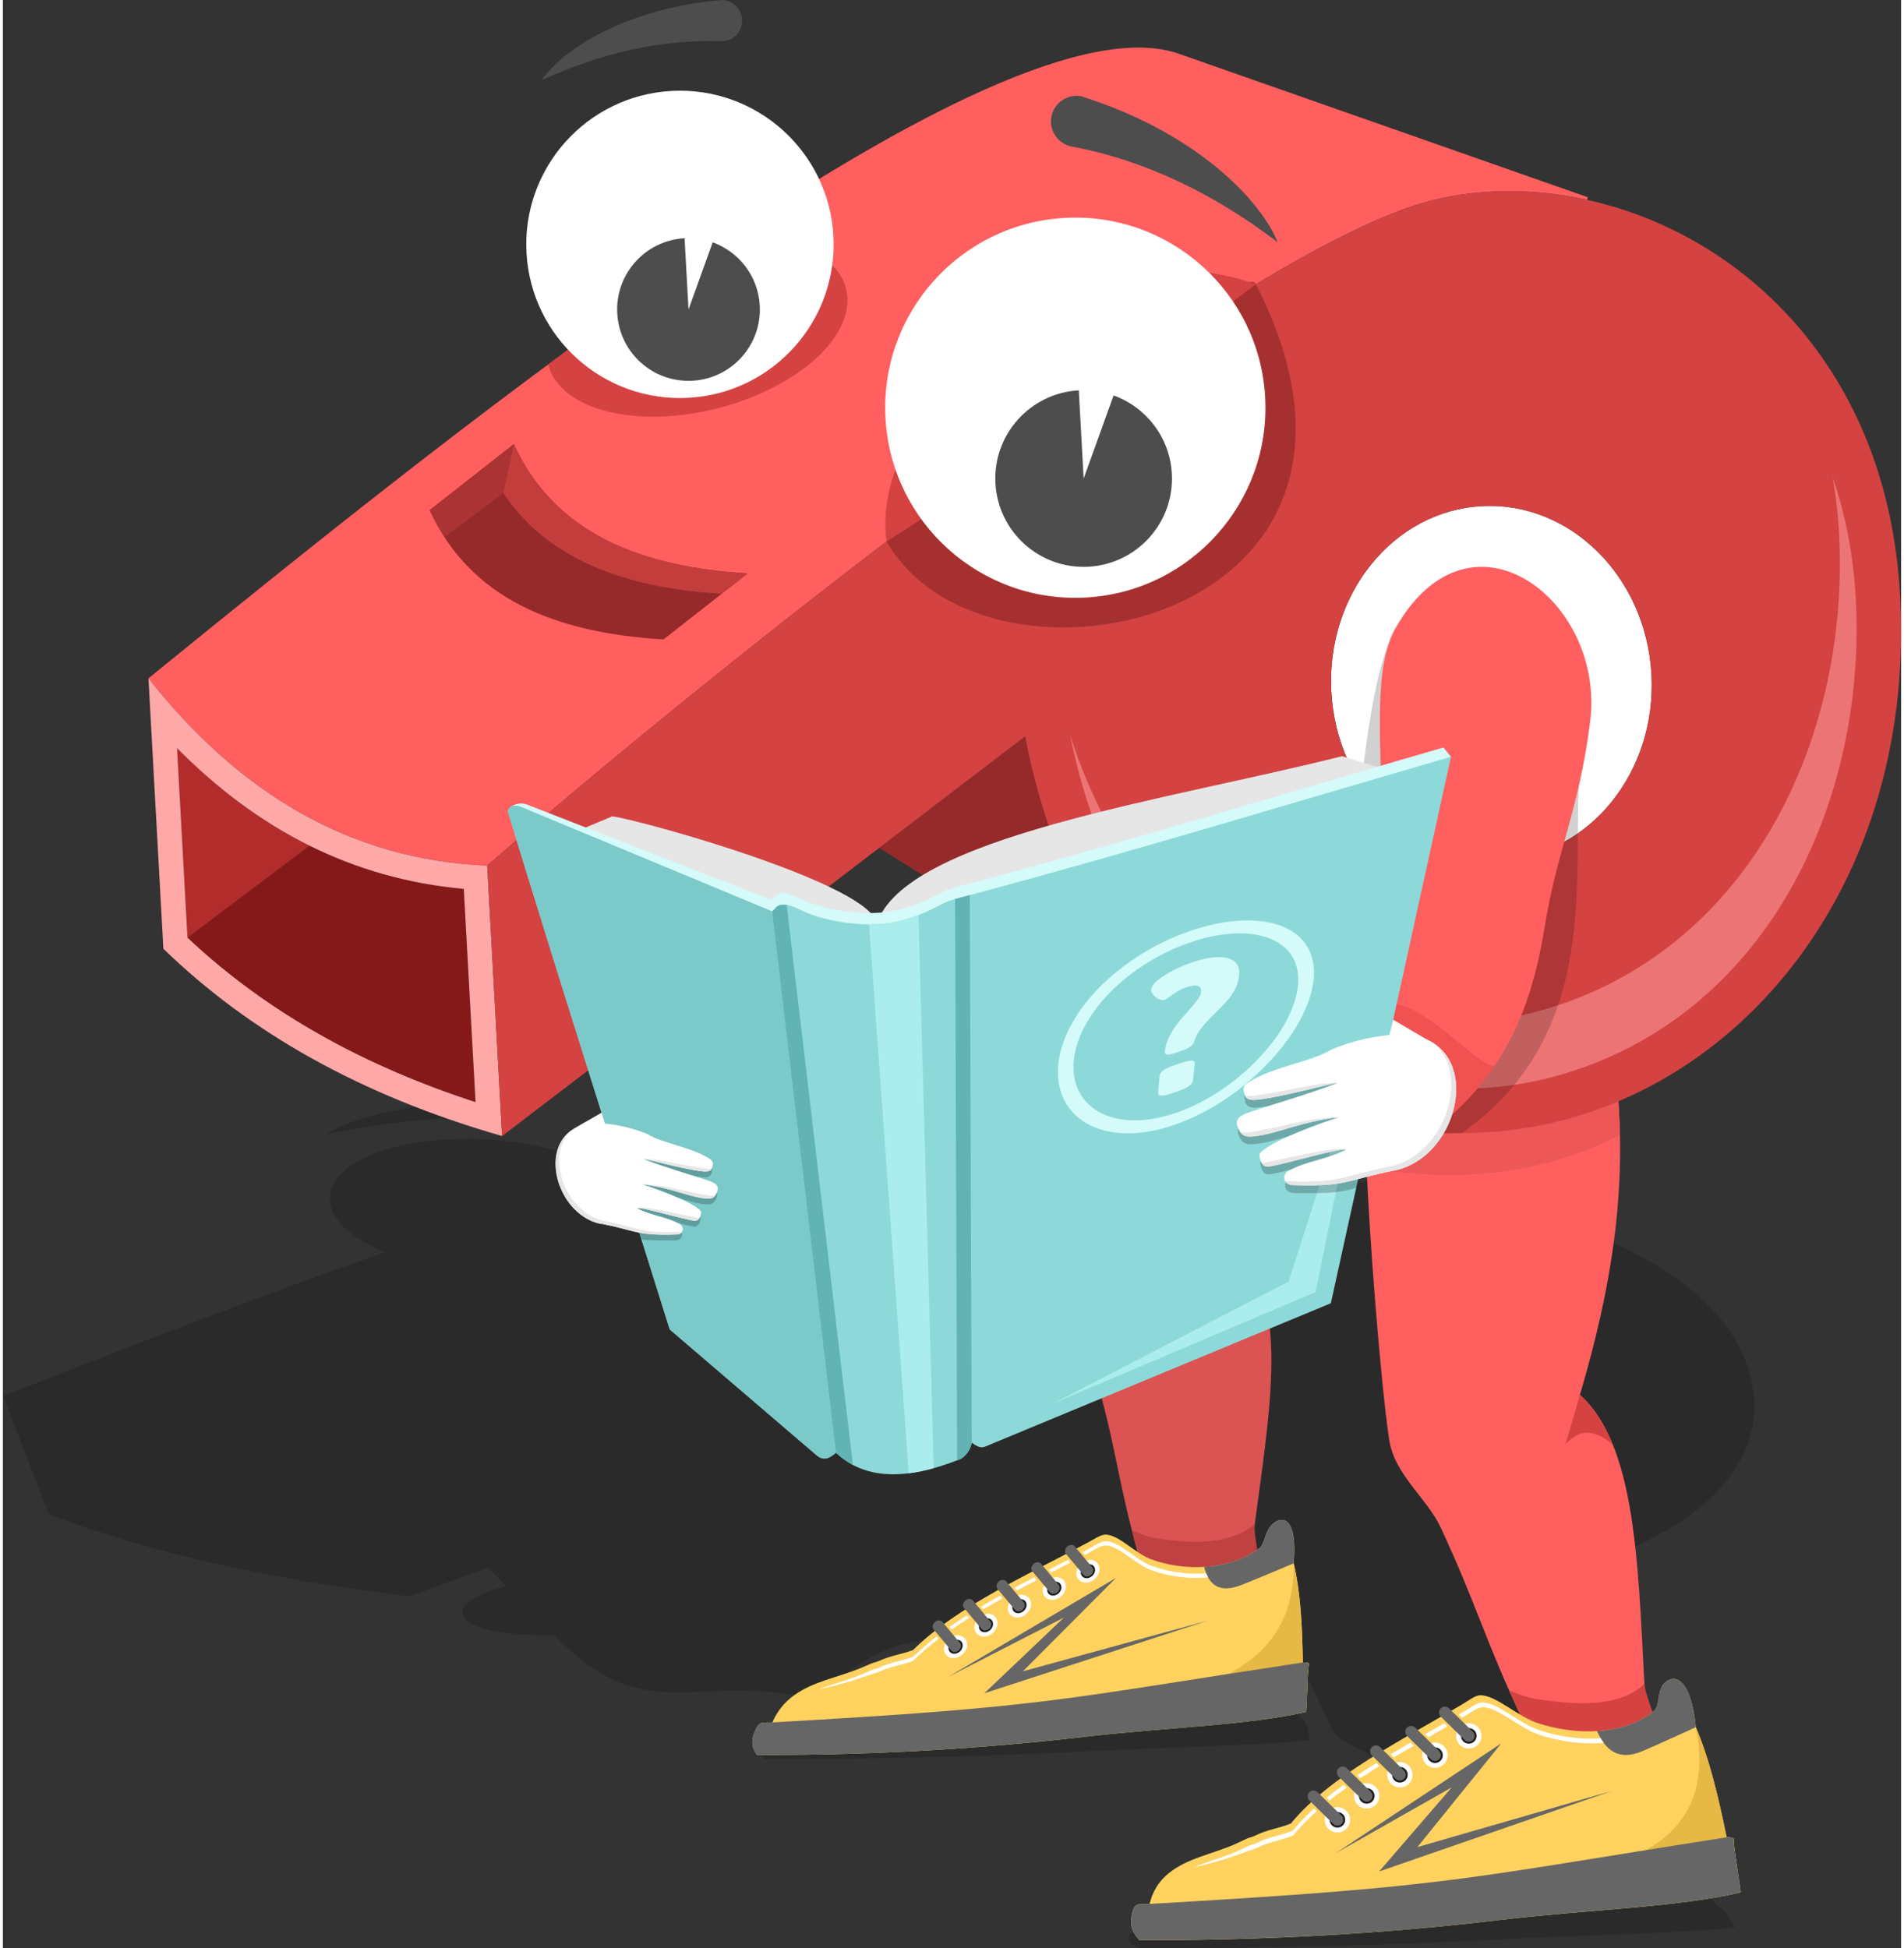 <?xml version="1.0" encoding="UTF-8"?>
<!DOCTYPE svg PUBLIC "-//W3C//DTD SVG 1.1//EN" "http://www.w3.org/Graphics/SVG/1.1/DTD/svg11.dtd">
<!-- Creator: CorelDRAW X6 -->
<svg xmlns="http://www.w3.org/2000/svg" xml:space="preserve" width="214px" height="219px" version="1.1" style="shape-rendering:geometricPrecision; text-rendering:geometricPrecision; image-rendering:optimizeQuality; fill-rule:evenodd; clip-rule:evenodd"
viewBox="0 0 85412 87674"
 xmlns:xlink="http://www.w3.org/1999/xlink">
 <rect x="0" y="0" width="85412" height="87674" fill="#333333" stroke="none"/>
 <defs>
  <style type="text/css">
   <![CDATA[
    .fil7 {fill:#1A1A1A}
    .fil20 {fill:#4D4D4D}
    .fil6 {fill:#666666}
    .fil30 {fill:#7BC9C9}
    .fil15 {fill:#851919}
    .fil28 {fill:#8DD9D9}
    .fil14 {fill:#962A2A}
    .fil19 {fill:#A63030}
    .fil22 {fill:#AB3333}
    .fil29 {fill:#ABEDED}
    .fil16 {fill:#B32C2C}
    .fil13 {fill:#B83333}
    .fil12 {fill:#BF4141}
    .fil23 {fill:#C43D3D}
    .fil3 {fill:#D44242}
    .fil27 {fill:#D5FAFA}
    .fil11 {fill:#DB5353}
    .fil5 {fill:#E6B845}
    .fil26 {fill:#E6E6E6}
    .fil2 {fill:#ED5757}
    .fil18 {fill:#ED7474}
    .fil25 {fill:#F05252}
    .fil1 {fill:#FF5F5F}
    .fil17 {fill:#FFA8A8}
    .fil4 {fill:#FFD25F}
    .fil9 {fill:white}
    .fil21 {fill:#4D4D4D;fill-rule:nonzero}
    .fil31 {fill:#62B3B3;fill-rule:nonzero}
    .fil10 {fill:#666666;fill-rule:nonzero}
    .fil32 {fill:#D5FAFA;fill-rule:nonzero}
    .fil8 {fill:white;fill-rule:nonzero}
    .fil0 {fill:black;fill-opacity:0.169}
    .fil24 {fill:black;fill-opacity:0.18}
    .fil33 {fill:black;fill-opacity:0.22}
   ]]>
  </style>
 </defs>
 <g id="Layer_x0020_1">
  <g id="_916925024">
   <path class="fil0" d="M0 62823l2075 5325c4280,1637 9623,2889 16216,3690l3533 -1296 827 841c-3122,740 -2634,2293 2157,2193 4332,4481 6447,1384 12399,3061 13790,3885 6040,-9565 -2387,1878 -454,12 -593,-36 -736,174 -107,157 -116,288 211,466 4912,11 9879,-110 14598,-354 3642,-188 7356,-228 9893,-492 -11,-170 -95,-986 -406,-975 -1445,-4796 -4621,-12750 1438,539 445,648 2001,1121 2727,1668l4549 3689c-2094,-509 -1641,-481 -3106,-75 -511,-197 -671,29 -440,119l-974 262c-520,-200 -679,26 -441,119l-1003 279c-564,-217 -742,3 -428,124l-951 295c-560,-216 -778,-11 -401,135 -296,103 -580,208 -843,317 -464,-179 -745,2 -355,152 -298,134 -567,273 -801,418 -513,99 -1025,116 -1575,246 -1593,377 -4089,435 -4366,1339 -499,13 -677,-41 -736,193 -44,175 8,321 457,519 5464,12 10926,-122 16054,-393 3958,-210 8067,-254 10760,-548l-383 -647 -532 -436c-592,-810 -1186,-1546 -1959,-2169 -492,-981 -1243,-1054 -1625,-874l-400 577c-242,-227 -458,-438 -508,-543 -661,-1545 -1131,-4500 -4406,-5706 847,-2054 1030,-3764 208,-5781 7266,-1415 11932,-5128 10048,-9963 -1704,-4373 -8759,-7095 -16136,-7792l15 -51 -19141 -2825c-3435,-507 -9128,616 -15544,2468 -1448,-1083 -4216,-1804 -7095,-1734 -5856,143 -7789,3242 -3306,5096l-820 289c-5900,2089 -11696,4351 -16361,6184zm22292 -13362c-4342,162 -6938,991 -7713,1581 2435,-511 5034,-809 7864,-767 1289,19 1000,-826 -151,-813z"/>
   <path class="fil1" d="M71305 43561c438,1708 875,3416 1312,5124 484,4829 -228,9253 -1656,14082 2700,2424 2609,8389 2966,14146 -1230,2407 -1847,4200 -3077,6606 -1263,-1597 -2525,-3194 -3788,-4791 440,-440 880,-880 1320,-1320 -1794,-3849 -2054,-5162 -3694,-8685 -582,-1249 -2013,-2330 -2287,-3810 -406,-2196 -1669,-17162 -900,-19104 2581,-750 7224,-1499 9805,-2249z"/>
   <path class="fil2" d="M71305 43561c438,1708 875,3416 1312,5124 21,208 65,651 91,1119 29,509 41,1046 54,1269 -3636,1863 -7464,2149 -11405,1464 -17,-398 -61,-880 -52,-1280 52,-2446 -63,-4796 195,-5447 2581,-750 7224,-1499 9805,-2249z"/>
   <path class="fil3" d="M70961 62767c635,570 1116,1336 1484,2248 -945,-814 -1599,-618 -2138,-17 218,-744 436,-1488 654,-2232z"/>
   <path class="fil3" d="M73861 75778c28,542 906,2560 939,3102 -1230,2407 -2721,2233 -3951,4640 -1263,-1597 -2525,-3194 -3788,-4791 440,-440 880,-880 1320,-1320l-612 -1345c419,169 837,336 1238,395 1660,247 3663,426 4854,-681z"/>
   <path class="fil4" d="M51128 87302c-396,-452 -411,-785 -320,-1185 121,-534 284,-411 787,-440 222,-889 768,-1506 1892,-1971 495,-205 1070,-371 1653,-594 279,-107 578,-252 838,-375 102,-49 239,-69 338,-119 584,-298 1101,-337 1640,-562 1769,-2158 5012,-3754 7738,-5379 252,-150 560,-400 813,-392 694,23 1639,943 2525,1243 1707,578 3890,579 5243,-521 321,-261 123,-917 506,-1281 430,-410 1161,-242 1395,1998 609,1424 1009,3107 1387,4957 68,-6 301,2 312,56 34,692 211,1471 318,2418 -2771,672 -6892,773 -10905,1252 -5200,620 -10697,926 -16158,898z"/>
   <path class="fil5" d="M76174 77722c609,1424 1009,3107 1387,4957 68,-6 301,2 312,56 21,420 94,872 173,1374l-9723 813 -32 -382c6687,-277 8674,-3048 7883,-6818z"/>
   <path class="fil6" d="M71729 77899c948,-58 1854,-332 2545,-893 321,-261 123,-917 506,-1281 430,-410 1161,-242 1395,1998 -801,359 -1595,734 -2403,1078 -1085,461 -1663,-53 -2042,-901l0 0z"/>
   <path class="fil6" d="M51128 87302c-396,-452 -411,-785 -320,-1185 121,-534 284,-411 787,-440 13714,-788 13866,-1105 25967,-2998 68,-6 301,2 312,56 34,692 211,1471 318,2418 -2771,672 -6892,773 -10905,1252 -5200,620 -10697,926 -16158,898z"/>
   <path class="fil7" d="M60010 81434c253,-21 475,167 497,420 21,253 -167,475 -420,497 -253,21 -475,-167 -497,-420 -21,-253 167,-476 420,-497z"/>
   <path class="fil8" d="M60001 81325c156,-13 304,38 415,132 111,94 187,231 200,387 13,157 -39,304 -133,415l0 0c-94,111 -231,186 -388,200 -157,13 -304,-39 -415,-133 -111,-94 -186,-231 -200,-388 -13,-157 39,-304 133,-415l0 0c94,-111 230,-186 387,-199zm274 300c-68,-58 -159,-89 -256,-81 -96,8 -180,54 -238,122l0 0c-58,68 -89,159 -81,254 8,97 54,182 123,239 68,58 158,89 255,81 96,-8 180,-55 238,-123l0 0c58,-68 89,-160 81,-256 -8,-96 -54,-180 -122,-238z"/>
   <path class="fil7" d="M61328 80358c253,-21 476,167 497,420 21,253 -167,475 -420,497 -253,21 -476,-167 -497,-420 -21,-253 167,-475 420,-497z"/>
   <path class="fil8" d="M61319 80248c157,-13 304,39 415,133 111,94 187,231 200,387 13,157 -39,304 -133,415l0 0c-94,111 -231,186 -388,200 -156,13 -304,-39 -415,-133l0 0c-111,-94 -186,-230 -200,-387 -13,-157 39,-304 133,-415 94,-111 231,-187 388,-200zm273 300c-68,-58 -159,-89 -255,-81 -97,8 -181,54 -238,123 -58,68 -90,159 -81,256 8,96 54,180 123,238l0 0c68,58 159,89 256,81 96,-8 180,-55 238,-123l0 0c58,-68 89,-158 81,-255 -8,-96 -55,-181 -123,-239z"/>
   <path class="fil7" d="M62822 79405c253,-21 475,167 497,420 21,253 -167,475 -420,497 -253,21 -475,-167 -497,-420 -21,-253 167,-475 420,-497z"/>
   <path class="fil8" d="M62813 79296c156,-13 304,39 415,133 111,94 186,231 200,388 13,157 -39,304 -133,415l0 0c-94,111 -231,187 -387,200 -156,13 -304,-38 -415,-132 -112,-94 -187,-231 -201,-388 -13,-156 39,-304 133,-415l0 0c94,-111 231,-187 388,-200zm273 300c-68,-58 -159,-89 -255,-81 -97,8 -181,55 -239,123l0 0c-58,68 -90,160 -81,256 8,96 54,180 122,238 68,58 160,89 256,81 96,-8 181,-54 238,-123l0 0c58,-68 90,-159 82,-255 -8,-97 -55,-181 -123,-239z"/>
   <path class="fil7" d="M64401 78525c253,-21 475,167 497,420 21,253 -167,475 -420,497 -254,21 -476,-167 -497,-420 -21,-254 167,-476 420,-497z"/>
   <path class="fil8" d="M64392 78416c156,-13 304,39 414,132 112,94 187,231 201,387 13,156 -39,304 -133,415l0 0c-94,111 -231,187 -388,200 -157,13 -304,-39 -415,-133l0 0c-111,-94 -186,-231 -200,-387 -13,-156 39,-304 133,-414 94,-111 231,-186 387,-200zm274 300c-68,-58 -159,-89 -255,-81 -97,8 -181,55 -239,123 -58,68 -89,158 -81,254 8,97 55,181 123,239l0 0c68,58 159,90 255,82 96,-8 180,-54 238,-123l0 0c58,-68 89,-159 81,-256 -8,-96 -54,-180 -122,-237z"/>
   <path class="fil7" d="M65921 77657c253,-21 475,167 497,420 21,253 -167,476 -420,497 -253,21 -475,-167 -497,-420 -21,-253 167,-475 420,-497z"/>
   <path class="fil8" d="M65912 77548c156,-13 304,38 415,132 112,94 187,231 201,388 13,157 -39,304 -133,415 -94,111 -231,186 -388,200 -156,13 -304,-39 -414,-133l-1 0c-111,-94 -186,-231 -200,-387 -13,-156 39,-304 133,-415l0 0c94,-111 231,-187 388,-200zm274 300c-68,-58 -159,-89 -256,-81 -96,8 -180,54 -237,123l-1 0c-57,68 -89,159 -81,255 8,97 54,181 122,238l0 0c68,57 159,89 255,81 97,-8 181,-55 238,-123 58,-68 90,-159 82,-255 -8,-96 -54,-180 -122,-238z"/>
   <path class="fil9" d="M53571 84032c495,-205 1071,-371 1653,-594 279,-107 578,-251 838,-374 103,-49 239,-69 338,-119 584,-298 1100,-337 1639,-562 286,-348 609,-682 963,-1003l122 120c-395,350 -754,714 -1067,1097 -539,225 -1055,263 -1639,562 -99,51 -231,82 -338,119 -576,199 -1068,422 -2509,756zm5989 -3132c246,-200 504,-395 770,-587l133 131c-268,190 -527,384 -776,582l-127 -126zm1382 -1012c279,-187 566,-372 856,-553l140 138c-292,180 -579,363 -860,549l-136 -134zm1501 -946c296,-177 595,-353 894,-526l144 141c-300,174 -600,348 -896,525l-142 -139zm1553 -906l857 -492 143 141 -856 493 -144 -142zm1513 -874l268 -159c253,-150 560,-400 814,-392 694,23 1639,943 2525,1243 860,292 1842,436 2777,367 42,72 87,140 134,203 -970,90 -1997,-54 -2893,-357 -886,-300 -1830,-1220 -2525,-1243 -253,-8 -561,242 -813,392l-143 85 -143 -140z"/>
   <path class="fil10" d="M60232 81704c103,101 105,268 4,371 -102,104 -268,106 -372,4l-1076 -1055c-104,-102 -106,-268 -4,-372 101,-103 268,-105 371,-4l1077 1056z"/>
   <path class="fil10" d="M61550 80628c103,102 105,268 4,372 -102,103 -268,106 -372,4l-1077 -1055c-104,-102 -106,-268 -4,-372 102,-104 268,-106 372,-4l1077 1055z"/>
   <path class="fil10" d="M63044 79676c104,101 106,268 4,371 -102,104 -268,106 -372,4l-1076 -1055c-104,-102 -106,-268 -4,-372 102,-104 268,-106 372,-4l1076 1055z"/>
   <path class="fil10" d="M64623 78795c104,102 106,268 4,372 -101,104 -268,106 -371,4l-1077 -1055c-103,-102 -105,-268 -4,-372 102,-103 268,-105 372,-4l1076 1055z"/>
   <path class="fil10" d="M66143 77927c103,102 105,268 4,372 -102,104 -268,106 -372,4l-1076 -1055c-104,-101 -106,-268 -4,-371 102,-104 268,-106 372,-4l1076 1055z"/>
   <polygon class="fil10" points="67423,78450 63646,83119 72392,80593 61924,84216 65192,80432 59976,83392 "/>
   <path class="fil11" d="M59465 39615c105,1537 211,3074 316,4610 -379,4345 -1767,8325 -3867,12671 2021,2181 932,7548 280,12728 -1513,2165 -2370,3779 -3883,5945 -867,-1437 -1733,-2874 -2600,-4311 470,-396 940,-791 1410,-1187 -964,-3464 -977,-4645 -1858,-7815 -313,-1124 -1418,-2096 -1415,-3428 5,-1976 1395,-15442 2414,-17189 2449,-675 6753,-1349 9203,-2023z"/>
   <path class="fil12" d="M59465 39615c105,1537 211,3074 316,4610 -17,187 -52,587 -106,1007 -46,355 -637,3184 -963,4605 -94,412 -269,853 -275,898 -3531,-871 -6925,-2331 -9230,-4447 180,-1235 614,-3893 1056,-4651 2449,-675 6753,-1349 9203,-2023z"/>
   <path class="fil12" d="M55914 56896c475,513 778,1201 956,2022 -712,-732 -1334,-556 -1921,-15 322,-669 643,-1338 965,-2008z"/>
   <path class="fil12" d="M56327 68602c-66,488 383,2304 322,2791 -1514,2165 -2825,2009 -4338,4175 -867,-1437 -1733,-2874 -2600,-4311 470,-396 940,-791 1410,-1187l-323 -1210c348,152 696,302 1047,355 1453,222 3224,383 4482,-613z"/>
   <path class="fil4" d="M33928 78971c-280,-406 -237,-706 -88,-1066 199,-480 325,-370 782,-396 350,-800 945,-1355 2035,-1774 480,-185 1026,-334 1588,-535 269,-96 562,-226 817,-337 101,-43 227,-62 324,-107 576,-268 1048,-303 1570,-506 1956,-1942 5143,-3378 7870,-4839 253,-135 572,-360 798,-353 621,20 1315,848 2062,1118 1438,520 3402,522 4806,-469 332,-235 265,-825 671,-1153 456,-369 1085,-218 918,1797 308,1282 384,2796 412,4460 62,-5 271,2 271,50 -85,623 -58,1324 -122,2176 -2607,604 -6332,695 -10023,1125 -4784,558 -9781,834 -14691,808z"/>
   <path class="fil5" d="M58081 70352c308,1282 384,2796 412,4460 62,-5 271,2 271,50 -52,378 -62,785 -76,1237l-8886 732 35 -344c6064,-249 8319,-2742 8244,-6135z"/>
   <path class="fil6" d="M54051 70511c863,-52 1724,-299 2440,-804 332,-235 265,-825 671,-1153 456,-369 1085,-218 918,1797 -781,323 -1559,661 -2344,970 -1054,415 -1488,-48 -1686,-811l0 0z"/>
   <path class="fil6" d="M33928 78971c-280,-406 -237,-706 -88,-1066 199,-480 325,-370 782,-396 12473,-709 12662,-995 23870,-2698 62,-5 271,2 271,50 -85,623 -58,1324 -122,2176 -2607,604 -6332,695 -10023,1125 -4784,558 -9781,834 -14691,808z"/>
   <path class="fil7" d="M42910 73691c231,-19 399,150 376,378 -24,228 -230,428 -462,447 -231,19 -400,-150 -376,-378 24,-228 230,-428 462,-447z"/>
   <path class="fil8" d="M42920 73593c143,-11 267,35 351,119 85,85 129,208 115,348 -15,141 -86,273 -189,373l0 0c-103,100 -239,168 -383,180 -143,12 -267,-35 -351,-120 -85,-85 -129,-208 -114,-348 15,-141 86,-273 189,-373l0 0c103,-100 239,-168 382,-180zm196 270c-51,-51 -128,-80 -216,-73 -88,8 -172,49 -235,110l0 0c-63,61 -107,143 -116,229 -9,87 18,163 70,215 51,52 127,81 216,73 88,-7 171,-49 235,-110l0 0c64,-61 107,-143 116,-230 9,-86 -18,-162 -70,-214z"/>
   <path class="fil7" d="M44278 72724c231,-19 399,150 376,378 -24,228 -230,428 -462,447 -231,19 -399,-150 -376,-378 24,-228 230,-428 462,-447z"/>
   <path class="fil8" d="M44288 72625c143,-12 267,35 351,120 84,85 129,208 114,348 -15,141 -86,273 -189,373l0 0c-103,100 -239,168 -382,179 -143,12 -267,-34 -351,-119l0 0c-84,-85 -129,-208 -114,-349 15,-141 86,-273 190,-373 103,-101 239,-169 382,-180zm195 270c-51,-52 -128,-80 -216,-73 -88,7 -171,49 -235,110 -64,61 -108,143 -117,230 -9,87 18,162 70,214l0 0c52,52 128,80 216,73 88,-7 171,-49 235,-110l0 0c63,-61 107,-143 116,-229 9,-87 -19,-163 -70,-215z"/>
   <path class="fil7" d="M45783 71867c231,-19 399,150 376,378 -24,228 -230,428 -462,447 -231,19 -399,-150 -376,-378 24,-228 230,-428 462,-447z"/>
   <path class="fil8" d="M45794 71768c143,-12 267,35 351,120 84,85 129,208 114,348 -15,141 -86,273 -189,373l0 0c-103,100 -239,168 -382,180 -143,12 -267,-35 -351,-119 -85,-85 -130,-208 -115,-348 15,-141 86,-273 190,-374l0 0c103,-100 239,-168 383,-180zm195 270c-51,-52 -128,-80 -216,-73 -88,7 -171,49 -235,111l0 0c-63,62 -107,144 -116,230 -9,87 18,162 70,214 52,52 128,80 217,73 88,-7 172,-49 235,-110l0 0c64,-61 108,-143 117,-229 9,-87 -19,-163 -70,-215z"/>
   <path class="fil7" d="M47352 71075c231,-19 400,150 376,378 -24,228 -230,428 -462,447 -231,19 -400,-150 -376,-378 24,-228 230,-428 462,-447z"/>
   <path class="fil8" d="M47362 70976c143,-12 267,35 351,119 85,85 130,208 115,348 -15,141 -86,273 -189,373l0 0c-104,100 -239,168 -382,180 -144,12 -267,-35 -352,-119l0 0c-84,-85 -129,-208 -114,-348 15,-141 86,-273 190,-373 103,-100 239,-168 382,-180zm196 270c-52,-52 -128,-80 -216,-73 -88,7 -172,49 -236,110 -63,61 -107,143 -116,229 -9,87 19,162 70,215l0 0c52,52 128,81 216,74 88,-7 171,-49 235,-110l0 0c63,-61 107,-143 116,-230 9,-87 -18,-162 -70,-214z"/>
   <path class="fil7" d="M48866 70293c231,-19 400,150 376,378 -24,228 -231,428 -462,447 -231,19 -399,-150 -376,-378 24,-228 230,-428 462,-447z"/>
   <path class="fil8" d="M48876 70195c143,-12 267,35 351,119 85,85 129,208 115,348 -15,141 -86,274 -189,374 -103,100 -239,168 -383,180 -143,11 -266,-35 -351,-119l0 0c-84,-85 -129,-208 -114,-348 15,-141 86,-273 190,-373l0 0c103,-100 239,-168 382,-180zm196 270c-51,-52 -128,-80 -217,-73 -88,7 -171,49 -235,110l0 0c-63,61 -107,143 -116,229 -9,87 18,163 70,214l0 0c51,51 127,80 216,73 88,-8 172,-49 236,-111 64,-61 108,-143 117,-229 9,-87 -18,-162 -70,-214z"/>
   <path class="fil9" d="M36677 76030c480,-185 1026,-334 1588,-535 269,-96 562,-226 817,-337 101,-43 227,-62 324,-107 576,-268 1047,-303 1570,-506 316,-313 663,-614 1036,-903l90 108c-414,315 -799,643 -1146,987 -523,203 -994,237 -1570,506 -97,45 -221,74 -324,107 -551,179 -1032,379 -2385,680zm5918 -2818c255,-180 520,-355 792,-528l98 118c-273,170 -539,345 -796,523l-93 -113zm1414 -911c283,-169 572,-334 863,-498l103 124c-293,162 -582,327 -866,495l-100 -121zm1510 -851c296,-160 595,-317 894,-474l105 127c-299,156 -598,313 -895,472l-104 -125zm1550 -816l854 -442 105 126 -854 444 -106 -127zm1509 -786l268 -143c252,-135 571,-360 798,-353 621,20 1315,848 2062,1118 725,262 1584,392 2437,330 25,65 54,126 86,183 -888,82 -1788,-48 -2543,-321 -747,-270 -1441,-1098 -2062,-1118 -227,-8 -546,218 -798,353l-143 76 -105 -126z"/>
   <path class="fil10" d="M43064 73935c76,91 50,241 -59,334 -109,93 -259,95 -335,4l-791 -950c-76,-91 -50,-241 59,-334 109,-93 259,-95 335,-4l791 949z"/>
   <path class="fil10" d="M44432 72967c76,91 50,241 -59,334 -109,93 -259,95 -335,4l-791 -950c-76,-91 -50,-241 59,-334 109,-93 259,-95 335,-4l791 949z"/>
   <path class="fil10" d="M45937 72110c76,92 50,241 -59,334 -109,93 -259,95 -335,4l-791 -949c-76,-92 -50,-241 59,-334 109,-93 259,-95 335,-4l791 949z"/>
   <path class="fil10" d="M47506 71318c76,91 50,241 -59,334 -109,93 -259,95 -335,4l-791 -949c-76,-91 -50,-241 59,-334 109,-93 259,-95 335,-4l791 949z"/>
   <path class="fil10" d="M49020 70536c76,92 50,241 -59,334 -109,93 -259,95 -335,4l-791 -949c-76,-92 -50,-241 59,-334 109,-93 259,-95 335,-4l790 949z"/>
   <polygon class="fil10" points="50084,71007 45897,75208 54193,72935 44163,76195 47742,72790 42549,75454 "/>
   <path class="fil13" d="M37668 42781l-337 965c-78,223 290,321 190,547 0,0 -363,-182 -363,-182 -338,1045 684,746 1679,1245 275,138 460,228 591,273 -16,-95 -35,-193 -61,-292 46,105 85,208 117,309 281,76 262,-119 477,-550 315,-631 118,-265 159,-400 226,-462 437,-975 628,-1536 -241,-179 -521,-317 -846,-405l-37 -9c-607,-154 -1634,-148 -2197,34zm2197 -34l0 0zm37 9l0 0z"/>
   <path class="fil1" d="M52916 2420c-8043,-2822 -32028,16442 -46367,28106 4039,5111 9009,8165 15243,8429 9532,-8318 33888,-27873 42592,-29958 2180,-522 4555,-521 6899,-4 10,-39 20,-78 29,-118l-18397 -6455z"/>
   <path class="fil3" d="M32644 10673c-2653,1769 -5384,3712 -8104,5725 418,1729 3026,2707 6319,2233 3728,-537 6921,-2730 7132,-4899 192,-1966 -2133,-3238 -5347,-3059z"/>
   <path class="fil14" d="M55063 48006c-4532,-2973 -7774,-8071 -9068,-14868l-6561 5015 15629 9854z"/>
   <path class="fil15" d="M20738 39999c-2525,-227 -4830,-899 -6938,-1943l-5494 4139c3699,3488 8161,5843 12962,7401l-530 -9597z"/>
   <path class="fil16" d="M13800 38056c-2194,-1087 -4174,-2577 -5964,-4391l470 8530 5494 -4139z"/>
   <path class="fil17" d="M21793 38955c-6234,-263 -11205,-3318 -15243,-8429l671 12167c3848,3739 8862,6599 15243,8429l-671 -12168zm-13957 -5290c1791,1814 3771,3304 5964,4391 2107,1044 4413,1716 6938,1943l530 9597c-4801,-1558 -9262,-3913 -12962,-7401l-470 -8530z"/>
   <path class="fil9" d="M74178 30343c-243,-4398 -3663,-7785 -7641,-7566 -3977,220 -7005,3963 -6762,8361 243,4398 3663,7785 7641,7566 3977,-220 7005,-3963 6762,-8360z"/>
   <path class="fil3" d="M73026 9476c-576,-193 -1158,-354 -1742,-483 -2344,-517 -4720,-518 -6899,4 -8704,2085 -33061,21640 -42592,29958l671 12168 16970 -12970 6561 -5015c1294,6797 4536,11895 9068,14868l540 341c3176,1923 6945,2839 11097,2609 10446,-576 19427,-10371 18667,-24160 -520,-9418 -6111,-15234 -12340,-17320zm-6489 13301c3977,-219 7398,3168 7641,7566 243,4398 -2785,8141 -6762,8360 -3977,220 -7398,-3168 -7641,-7566 -243,-4398 2785,-8141 6762,-8361z"/>
   <path class="fil18" d="M48010 33031c1051,5257 3558,10292 8118,13285l510 321c3017,1827 6450,2517 9951,2324 1285,-71 2556,-300 3787,-680 9149,-2823 13493,-12340 12994,-21375 -104,-1891 -452,-3724 -1040,-5440 145,821 241,1660 288,2509 498,9035 -3846,18552 -12995,21375 -1230,380 -2502,609 -3787,680 -3501,193 -6934,-497 -9951,-2324l-510 -321c-3703,-2430 -6052,-6206 -7367,-10354z"/>
   <path class="fil19" d="M39765 24369c4441,7809 24417,3710 16616,-11579 -634,-1243 -13379,9125 -16616,11579z"/>
   <path class="fil3" d="M39765 24369c4222,-2687 11936,-8032 16616,-11579 -8553,-3032 -17483,5837 -16616,11579z"/>
   <circle class="fil9" transform="matrix(0.694 -0.038 0.038 0.694 48255.3 18347)" r="12308"/>
   <path class="fil20" d="M49977 17794l-1347 3740 -219 -3968c-2192,121 -3871,1996 -3750,4187 121,2191 1996,3871 4187,3749 2192,-121 3871,-1996 3750,-4187 -91,-1642 -1167,-2997 -2622,-3521z"/>
   <circle class="fil9" transform="matrix(0.561 -0.031 0.031 0.561 30465.2 10997.3)" r="12308"/>
   <path class="fil20" d="M31938 10905l-1088 3022 -177 -3206c-1770,98 -3127,1613 -3029,3383 98,1771 1612,3127 3383,3029 1770,-98 3127,-1612 3029,-3383 -73,-1327 -942,-2421 -2118,-2845z"/>
   <path class="fil21" d="M24233 3612c930,-1348 3745,-3241 8130,-3612 513,17 914,448 897,961 -17,513 -448,915 -961,897 -1387,-48 -2749,93 -4086,393 -1348,302 -2673,766 -3980,1360z"/>
   <path class="fil21" d="M57358 10898c-758,-1880 -3642,-4929 -8835,-6565 -624,-118 -1226,293 -1344,917 -118,624 293,1226 917,1344 1687,319 3292,858 4826,1583 1545,730 3020,1649 4435,2721z"/>
   <path class="fil14" d="M19205 22956l3786 -2971c1813,3984 5649,5528 10521,5818l-3786 2971c-4872,-289 -8708,-1834 -10521,-5818z"/>
   <path class="fil22" d="M19205 22956l3786 -2971 -461 2203 -2650 1983 -10 5c-245,-378 -467,-784 -665,-1219z"/>
   <path class="fil23" d="M22991 19985c1813,3984 5649,5528 10521,5818l-1169 917c-4288,-254 -7814,-1518 -9823,-4524l472 -2211z"/>
   <path class="fil24" d="M62696 28212c3128,822 5600,3416 8727,4238 -1679,4098 1805,13183 -5777,18541 -71,-30 -563,61 -812,-8 -2010,-562 -8788,-2411 -9532,-2826 -1725,-963 3714,-1 2237,-1014 -157,-108 91,67 -85,-55 4068,-1608 2907,-14707 5243,-18876z"/>
   <path class="fil1" d="M62696 28212c-1339,2209 -382,7217 -713,11200 -187,2263 -1236,3754 -2250,5318 -2891,4458 -10548,4481 -14478,6752l-92 3734c3559,-1377 16336,-1712 20039,-5058 2778,-2510 3699,-5513 4175,-8471 550,-3414 1553,-5259 2045,-9237 671,-5421 -5365,-10079 -8727,-4238z"/>
   <path class="fil25" d="M57198 53059c3360,-642 6466,-1512 8005,-2902 785,-709 1421,-1456 1941,-2232 -471,365 -2877,-2542 -4489,-2750l-197 799 1 1c-808,76 -1856,273 -3002,742 -994,650 -3071,894 -4369,1734 -362,235 -237,421 -200,602 30,146 138,347 608,304 1346,-124 4218,-946 4219,-869 -1393,546 -3468,1144 -4516,1497 -459,156 -820,315 -671,768 180,548 474,569 990,496 1267,-181 2217,-721 4312,-990 -1328,431 -3052,1119 -3724,1565 -469,310 -468,364 -413,588 32,125 116,496 513,424 1111,-201 3850,-1022 3976,-871 -1056,535 -1943,544 -2985,1093z"/>
   <g>
    <path class="fil26" d="M39313 41590c-82,-1720 -10245,-4602 -11888,-4855 -516,215 -1031,431 -1547,645l8738 3635c182,-103 221,-611 1331,-42 605,310 1972,676 3366,618z"/>
    <path class="fil26" d="M62683 34778l0 -9c-855,-266 -1572,-474 -2428,-740 -7871,1990 -19689,3632 -20942,7562l74 -4c848,-44 1698,-322 2397,-667 888,-438 602,-342 1721,-640 6385,-1704 12829,-3644 19178,-5502z"/>
    <path class="fil27" d="M22734 36553c-72,-186 384,-529 878,-337l10979 4287c182,-103 221,-611 1331,-42 615,315 2021,689 3440,615 848,-45 1698,-323 2397,-667 888,-438 601,-341 1720,-640 7216,-1925 14194,-4061 21339,-6132l339 421c-28,127 -65,64 -93,191 -1734,7923 -3595,15963 -5337,23886 -5140,2132 -10280,4263 -15419,6395 -243,101 -339,173 -741,-122 -34,277 -273,646 -559,759 -2133,843 -4149,1029 -5546,-309 -241,215 -532,410 -878,113l-6603 -5658c-2421,-7744 -4320,-15139 -7248,-22759z"/>
    <path class="fil28" d="M22743 36592c-66,-217 141,-457 628,-254l11244 4677c182,-103 221,-611 1331,-42 616,315 2021,689 3440,615 847,-45 1698,-323 2397,-667 888,-438 602,-342 1721,-640 7216,-1925 14509,-4153 21654,-6224 -1802,8196 -3603,16393 -5405,24589 -5140,2132 -10280,4262 -15420,6395 -243,101 -339,173 -741,-122 -34,277 -273,646 -559,759 -2133,843 -4149,1030 -5546,-308 -241,215 -532,410 -878,113l-6603 -5658c-2421,-7744 -4897,-15476 -7264,-23232z"/>
    <path class="fil29" d="M38973 41596c137,1 275,-2 414,-9 623,-33 1246,-191 1810,-409l686 24890c-383,106 -758,185 -1124,230l-1786 -24701z"/>
    <path class="fil30" d="M22743 36592c-66,-217 141,-457 628,-254l11244 4677c83,-47 135,-177 273,-252l2927 24884c-113,-85 -222,-177 -328,-278 -241,215 -532,410 -879,113l-6603 -5658c-2421,-7744 -4897,-15476 -7264,-23232z"/>
    <path class="fil31" d="M35266 40719l2980 25201c-269,-144 -522,-326 -758,-551l-2872 -24354c133,-76 190,-369 650,-296z"/>
    <path class="fil31" d="M42936 65715l-90 -25259c149,-42 350,-94 659,-176l88 24639c-34,277 -273,646 -559,759l-97 38z"/>
    <path class="fil32" d="M53665 41814c1661,-520 3104,-510 4070,-56 948,451 1417,1340 1212,2552 -205,1208 -1017,2518 -2149,3664 -1109,1136 -2538,2102 -4039,2630 -1503,525 -2834,509 -3780,61 -964,-454 -1549,-1341 -1504,-2556 42,-1216 742,-2529 1853,-3668 1131,-1140 2671,-2106 4337,-2626zm3502 488c-843,-399 -2105,-414 -3555,44 -1455,459 -2801,1310 -3794,2309 -974,999 -1596,2151 -1643,3220 -47,1067 458,1845 1307,2244 831,397 2002,411 3332,-51 1328,-462 2589,-1315 3564,-2314 993,-1000 1700,-2153 1870,-3218 176,-1065 -249,-1837 -1081,-2234z"/>
    <path class="fil32" d="M52776 47377c-184,61 -312,87 -389,78 -77,-8 -112,-55 -104,-140 21,-228 93,-461 213,-694 122,-235 288,-491 512,-757 82,-97 169,-190 255,-288 220,-244 380,-438 482,-576 101,-137 156,-249 168,-344 35,-305 -188,-381 -659,-227 -145,48 -273,105 -394,179 -118,73 -236,151 -353,237 -116,85 -190,132 -217,141 -96,30 -191,21 -288,-29 -98,-50 -178,-119 -247,-203 -67,-81 -96,-156 -92,-214 12,-139 117,-284 318,-444 202,-161 449,-313 743,-459 296,-148 583,-266 861,-356 674,-216 1198,-267 1567,-152 366,113 523,387 466,822 -28,216 -96,419 -197,602 -101,183 -219,350 -350,498 -131,147 -307,331 -534,551 -260,254 -467,474 -618,668 -148,189 -251,398 -324,617 -31,93 -97,168 -186,227 -86,57 -217,119 -391,178 -82,28 -163,55 -242,82zm-204 1831c-412,142 -608,125 -592,-51 24,-249 45,-499 69,-748 17,-174 234,-328 651,-470 110,-37 222,-76 333,-113 417,-139 617,-126 597,44 -30,256 -54,502 -83,752 -19,174 -238,334 -646,473 -110,37 -223,76 -330,112z"/>
    <polygon class="fil29" points="57850,57672 47273,63147 59066,58142 61405,46627 "/>
   </g>
   <path class="fil33" d="M60757 53496l-2 0 -61 15 -6 1 -25 6 -8 2 -23 6 -10 2 -21 5 -12 3 -19 5 -14 3 -17 4 -16 3 -15 3 -18 4 -13 3 -20 4 -11 2 -22 5 -9 2 -92 18 -3 1 -31 6 0 0 -32 6 -1 0 -31 6 -3 0 -29 5 -6 1 -27 5 -8 1 -25 4 -10 1 -23 4 -13 2 -21 3 -15 2 -19 3 -17 2 -17 2 -12 1 -7 1 -4 0 -11 2 -12 1 -10 1 -1 0 -11 1 -1 0 -12 1 -12 1 0 0 -10 1 -1 0 -12 1 -12 1 -3 0 -8 1 0 0 -12 1 -12 1 -6 1 -6 1 -13 1 -12 1 -8 1 -4 0 -13 1 -12 1 -11 1 -1 0 -12 1 -13 1 -12 1 -1 0 -11 1 -13 1 -13 1 0 0 -4 0 -9 1 -13 1 -13 1 0 0 -6 0 -7 0 -13 1 -13 1 0 0 -9 0 -4 0 -14 1 -13 1 0 0 0 0 -11 1 -28 1 0 0 -13 0 -1 0 -12 0 -14 1 0 0 0 0 -17 1 -9 0 -14 1 0 0 -14 0 -8 1 -7 0 -14 0 -1 0 -13 0 -11 1 -19 1 -27 1 -17 1 -14 0 -15 0 -2 0 -13 0 -1 0 -34 1 -11 0 -38 1 -8 0 -42 1 -6 0 -46 1 -2 0 -49 1 -1 0 -49 0 -4 0 -47 0 -8 0 -45 0 -11 0 -42 0 -15 0 -39 0 -19 0 -36 0 -23 0 -33 0 -27 0 -30 0 -31 0 -27 0 -36 0 -24 0 -40 -1 -20 0 -45 -1 -16 0 -51 -1 -12 0 -55 -1 -8 0 -61 -2 -4 0 -67 -2c-475,-16 -508,-487 -199,-649 574,-303 1098,-416 1638,-579l11 -3 11 -4 12 -3 2 0 9 -3 11 -3 12 -3 7 -2 4 -1 11 -4 12 -3 11 -4 1 0 10 -3 12 -3 11 -4 6 -2 6 -2 11 -4 11 -4 11 -4 0 0 11 -4 12 -4 11 -4 5 -2 7 -2 12 -4 11 -4 10 -3 2 0 11 -4 12 -4 12 -4 3 -1 8 -2 12 -4 12 -4 8 -3 3 -1 12 -4 26 -9 9 -3 12 -4 11 -4 8 -3 4 -1 12 -5 12 -4 12 -5 1 0 10 -4 12 -5 12 -5 7 -2 5 -2 12 -5 12 -5 12 -5 0 0 12 -5 12 -5 12 -5 6 -2 7 -3 12 -5 12 -5 24 -10 12 -5 12 -5 4 -2 8 -3 12 -5 12 -6 10 -4 2 -1 12 -5 12 -6c61,-27 122,-57 184,-88 -15,-18 -73,-20 -164,-9l-5 0 -2 0 -8 1 -8 1 -8 1 -8 1 -8 1 -8 1 -8 1 -8 1 -3 0 -14 2 -9 1 -8 1 -6 1 -3 0 -9 2 -9 1 -9 1 -9 1 0 0 -10 1 -9 2 -10 2 -40 8 -10 2 -6 1 -4 1 -10 2 -11 2 -21 4 -1 0 -11 2 -11 2 -22 4 -3 0 -20 5 -11 2 -12 2 -7 1 -5 1 -12 3 -12 2 -12 3 -10 2 -2 0 -12 3 -12 3 -12 3 -13 3 -2 0 -10 2 -13 3 -13 3 -13 3 -6 1 -7 1 -13 3 -13 3 -13 3 -10 2 -3 1 -13 3 -13 3 -14 3 -14 3 -1 0 -12 3 -14 3 -14 3c-803,190 -1963,512 -2566,620 -343,61 -415,-258 -442,-366 -48,-193 -49,-239 355,-507 572,-379 2026,-962 3163,-1333l0 0 46 -15 -43 6c-1775,233 -2588,693 -3672,847 -445,63 -698,45 -853,-427 -129,-390 182,-527 578,-662 903,-304 2690,-819 3891,-1289 -1,-67 -2475,642 -3635,748 -405,37 -498,-136 -524,-262 -33,-157 -140,-317 172,-519 1117,-724 2907,-934 3764,-1495l42 -17 2 -1 40 -16 4 -1 37 -15 6 -2 36 -14 8 -3 34 -13 10 -4 31 -12 12 -5 29 -11 14 -5 27 -10 16 -6 25 -9 18 -7 23 -8 20 -7 21 -8 22 -8 19 -6 24 -8 17 -6 26 -8 14 -5 28 -9 12 -4 30 -9 10 -3 32 -10 8 -3 34 -10 7 -2 35 -11 4 -1 37 -11 2 -1 39 -12 0 0 39 -12 2 0 37 -11 4 -1 35 -10 6 -1 34 -9 7 -2 32 -9 9 -2 30 -8 11 -3 27 -8 13 -3 25 -7 15 -4 24 -6 17 -4 22 -6 18 -4 20 -5 20 -5 17 -4 22 -5 16 -4 24 -6 14 -3 12 -2 13 -3 12 -3 27 -6 10 -2 29 -6 8 -2 30 -7 6 -1 32 -7 4 -1 34 -7 3 0 35 -7 0 0 36 -7 1 0 35 -7 2 0 33 -6 4 -1 31 -6 7 -1 29 -5 8 -1 27 -5 10 -2 25 -4 11 -2 23 -4 13 -2 21 -4 15 -2 19 -3 16 -2 18 -3 17 -3 16 -2 19 -3 14 -2 21 -3 12 -2 22 -3 11 -2 24 -3 9 -1 25 -4 8 -1 26 -3 6 -1 28 -3 4 -1 29 -3 3 0 31 -4 1 0 31 -4 98 -11 -1429 6501 -135 34z"/>
   <path class="fil9" d="M62603 52674c-2185,435 -2134,736 -4549,656 -475,-16 -508,-487 -199,-649 898,-473 1662,-481 2572,-942 -109,-130 -2469,577 -3426,750 -343,61 -415,-258 -442,-366 -48,-193 -49,-239 355,-507 580,-384 2065,-977 3209,-1348 -1805,231 -2623,697 -3715,853 -445,63 -698,45 -853,-427 -129,-390 182,-527 578,-662 903,-304 2690,-819 3891,-1289 -1,-67 -2475,642 -3635,748 -405,37 -498,-136 -524,-262 -33,-157 -140,-317 172,-519 1117,-724 2907,-934 3764,-1495 987,-403 1890,-574 2586,-639l0 -1 169 -688 1450 853 -2 0c2532,1092 1320,5390 -1401,5932z"/>
   <path class="fil26" d="M62603 52674c-2185,435 -2134,736 -4549,656l-9 0 -9 0 -3 0 -6 0 -9 -1 -7 0 -2 0 -9 -1 -8 -1 0 0 -8 -1 -8 -1 -4 0 -5 -1 -8 -1 -7 -1 -2 0 -8 -2 -8 -2 -1 0 -7 -2 -8 -2 -4 -1 -4 -1 -8 -2 -6 -2 -1 0 -8 -2 -7 -3 -1 0 -5 -2 -7 -3 -4 -1 -3 -1 -7 -3 -6 -2 0 0 -7 -3 -6 -3 -2 -1 -4 -2 -6 -3 -4 -2 -2 -1 -6 -3 -6 -3 0 0 -6 -3 -5 -4 -2 -1 -4 -2 -5 -4 -3 -3 -2 -1 -5 -4 -5 -4 0 0 -5 -4 -5 -4 -2 -1 -3 -3 -4 -4 -3 -3 -1 -1 -4 -4 -4 -5 0 0 -4 -4 -4 -5 -2 -2 -2 -3 -4 -5 -3 -4 -1 -1 -4 -5 -3 -5 0 -1 -3 -4 -3 -5 -1 -2 -2 -3 -3 -5 -2 -4 0 -1 -3 -5 -3 -5 0 -1 -2 -4 -2 -5 -1 -3 -1 -2c44,13 93,21 150,23 2414,80 2364,-221 4549,-656 2441,-487 3666,-3992 2066,-5499l85 63 4 3 84 70 2 1 77 72 7 7 68 69 1 1 56 63 17 20 42 53 27 34 39 53 21 31 44 68 11 18 45 77 8 16 33 62 23 46 24 52 19 44 25 61 4 9 26 69 3 10 21 64 15 48 9 32 21 78 22 94 2 9 19 103 0 2 16 107 0 5 11 102 1 13 7 96 1 20 0 10 3 97 0 11 0 83 0 36 -2 75 -1 14 -4 75 -1 23 -4 52 -2 18 -10 91 -2 19 -15 107 -1 8 -17 102 -5 25 -17 83 -8 38 -19 81 -7 29 -6 22 -27 98 -36 119 -2 6 -38 111 0 1 -40 109 -3 8 -8 18c-28,71 -58,141 -90,211l-1 3 -40 84 -4 8 -36 71 -13 26 -19 37 -37 68 -11 19 -34 59 -14 25 -30 50 -32 51 -16 24 -37 56 -50 73 -7 10 -64 87 -15 19 -57 73 -16 20 -17 22 -63 76 -13 15 -71 79 -8 8 -79 83 -2 2 -85 83 -3 3 -84 77 -9 8 -80 68 -16 13 -76 60 -23 17 -31 23 -56 41 -39 27 -71 48 -21 13 -84 52 -26 15 -72 41 -47 25 -61 32 -43 22 -69 32 -47 21 -66 27 -43 17 -67 25 -57 20 -8 3 -99 31 -16 5 -108 29 -127 28zm-2179 -938c-78,-65 -831,121 -1649,330 -52,11 -102,24 -151,38l-1 0 -6 1 -23 6 -29 8 -19 5 -9 2 -29 8 -28 7 -3 1 -25 6 -28 8 -16 4 -13 3 -28 7 -28 8 -1 0 -28 7 -28 7 -13 3 -15 4 -28 8 -26 7 -2 0 -28 7 -28 7 -10 3 -17 4 -28 7 -24 6 -4 1 -28 7 -28 7 -8 2 -19 5 -28 7 -20 5 -7 2 -27 7 -27 7 -5 1 -22 6 -26 7 -17 4 -9 2 -26 7 -26 7 -3 0 -24 6 -26 6 -14 4 -12 3 -25 6 -25 6 0 0 -25 6 -25 6 -12 3 -13 3 -25 6 -23 5 -2 0 -25 6 -24 6 -9 2 -15 4 -24 5 -19 4 -4 1 -23 5 -23 5 -6 1 -17 3 -22 5 -16 4 -6 1 -22 4 -22 5 -4 1 -17 3 -21 5 -13 2 -8 2 -20 4 -20 4 -1 0 -18 4 -20 4 -10 2 -8 1 -19 4 -18 3 -10 2 -6 1 -4 0 -9 1 -2 0 -8 1 -8 0 -2 0 -9 1 -4 0 -5 0 -9 0 0 0 -14 0 -3 0 -8 0 -2 0 -6 0 -7 -1 -1 0 -8 0 -1 0 -3 0 -4 -1 -8 -1 0 0 -7 -1 -5 -1 -2 0 -7 -1 -2 -1 -5 -1 -6 -2 -1 0 -7 -2 -4 -1 -3 -1 -7 -2 -1 0 -6 -2 -5 -2 -1 -1 -6 -2 -2 -1 -4 -2 -6 -3 0 0 -6 -3 -4 -2 -2 -1 -6 -3 -1 0 -5 -3 -4 -3 -1 -1 -5 -4 -2 -1 -3 -2 -5 -4 -5 -4 -3 -3 -2 -1 -5 -4 -1 -1 -4 -3 -4 -4 -1 0 -4 -5 -2 -2 -2 -2 -4 -5 0 0 -4 -5 -3 -3 -1 -2 -4 -5 -1 -1 -3 -4 -4 -4 0 0 -4 -5 -2 -2 -2 -2 -4 -5 0 0 -3 -5 -7 -10 -1 -1 -2 -4 -3 -5 0 0 -3 -5 -2 -3 -1 -2 -3 -5 0 -1 -2 -4 -2 -4 0 -1 -3 -5c44,9 96,10 155,0 956,-173 3452,-815 3647,-568l0 0zm-300 -1467c-1768,227 -2589,678 -3649,843l-15 2 -18 3 -33 5 -17 2 -4 0 -12 2 -8 1 -8 1 -12 2 -4 0 -16 2 0 0 -15 2 -4 0 -11 1 -8 0 -7 1 -12 1 -3 0 -15 1 -1 0 -14 1 -5 0 -10 1 -8 0 -6 0 -12 1 -2 0 -14 1 -1 0 -13 1 -4 0 -9 0 -8 0 -6 0 -11 0 -2 0 -13 0 -1 0 -12 0 -4 0 -8 0 -8 0 -5 0 -11 -1 -2 0 -12 0 -1 0 -16 -1 -8 0 -8 -1 -4 0 -11 -1 -1 0 -12 -2 -1 0 -10 -1 -5 -1 -7 -1 -7 -2 -14 -3 -1 0 -11 -3 -2 0 -9 -2 -5 -2 -6 -1 -8 -3 -3 -1 -10 -3 0 0 -10 -4 -2 -1 -8 -3 -5 -2 -6 -2 -7 -3 -3 -1 -9 -5 0 0 -10 -5 -2 -1 -8 -4 -4 -3 -5 -3 -7 -5 -3 -1 -9 -7 0 0 -9 -7 -2 -2 -7 -5 -4 -3 -5 -4 -6 -6 -2 -2 -8 -8 0 0 -8 -8 -2 -2 -6 -6 -4 -5 -4 -4 -6 -7 -2 -2 -8 -9 -8 -10 -2 -2 -6 -8 -4 -6 -4 -5 -6 -8 -2 -2 -8 -11c136,50 306,37 521,7 1091,-156 2579,-659 3939,-668zm-124 -1529c-253,16 -2468,638 -3575,749l-18 2 -18 1 -16 1 -3 0 -12 1 -6 0 -9 0 -8 0 -7 0 -11 0 -4 0 -28 0 -1 0 -12 0 -4 0 -9 0 -7 0 -7 0 -8 0 -4 0 -11 -1 -1 0 -12 -1 0 0 -11 -1 -3 0 -9 -1 -5 0 -14 -2 -4 -1 -8 -1 -2 0 -10 -2 -10 -2 -2 0 -8 -2 -4 0 -6 -2 -5 -1 -4 -1 -7 -2 -2 -1 -8 -2 -1 0 -9 -3 -1 0 -8 -3 -2 0 -6 -2 -4 -1 -4 -2 -5 -2 -2 -1 -7 -3 -1 0 -8 -4 -7 -4 -1 -1 -6 -3 -2 -1 -4 -3 -4 -2 -3 -1 -5 -3 -1 -1 -6 -4 0 0 -6 -4 -1 -1 -5 -4 -2 -1 -4 -3 -2 -2 -3 -2 -4 -3 -1 -1 -5 -4 0 -1 -5 -5 0 0 -4 -5 -1 -1 -3 -3 -2 -2 -2 -3 -3 -3 -1 -2 -3 -4 -1 -1 -4 -5 -4 -5 0 -1 -3 -4 -1 -2 -8 -12 -1 -1 -3 -5 0 0 -3 -5 0 0 -3 -5 0 -2 -2 -3 -1 -3 -1 -2 -1 -4 -1 -2 -1 -5 0 0 -2 -5c71,19 163,25 281,15 1146,-105 3153,-671 3835,-567z"/>
   <path class="fil33" d="M28735 55769l8 1 6 0 18 3 8 1 17 3 9 1 15 3 11 1 14 2 12 1 13 2 9 1 5 1 3 0 8 2 9 1 8 1 1 0 8 1 1 0 8 1 9 1 0 0 8 1 0 0 9 1 8 1 2 0 6 0 1 0 8 1 9 1 4 0 4 0 9 1 9 1 6 0 3 0 9 1 9 0 8 1 1 0 9 1 10 0 9 1 1 0 8 1 10 1 9 0 0 0 3 0 7 0 9 0 9 1 0 0 4 1 5 0 10 0 9 1 0 0 7 0 3 0 10 1 10 1 0 0 0 0 8 0 21 1 0 0 9 0 1 0 9 0 10 0 0 0 0 0 13 1 7 0 10 0 0 0 9 0 6 0 5 0 10 0 1 0 10 0 8 1 14 0 21 0 12 1 10 0 10 0 2 0 9 0 1 0 25 1 9 0 28 1 6 0 31 1 5 0 34 1 2 0 36 0 1 0 36 0 3 0 34 0 5 0 34 0 8 0 31 0 11 0 28 0 14 0 27 0 17 0 25 0 20 0 22 0 23 0 20 0 26 0 17 -1 30 0 15 0 34 0 12 0 37 0 9 0 41 -1 6 0 45 -1 3 0 50 -2c351,-11 375,-360 147,-479 -424,-224 -811,-307 -1210,-428l-8 -2 -8 -3 -8 -3 -1 0 -7 -2 -8 -2 -9 -2 -5 -1 -3 -1 -8 -3 -8 -2 -8 -3 -1 0 -8 -2 -8 -2 -8 -3 -4 -1 -4 -1 -8 -3 -8 -3 -8 -3 0 0 -8 -2 -8 -3 -8 -3 -4 -1 -5 -2 -8 -3 -8 -3 -8 -2 -2 0 -8 -3 -8 -2 -9 -3 -2 -1 -6 -2 -8 -3 -9 -3 -6 -2 -2 0 -9 -3 -19 -7 -7 -3 -9 -3 -8 -3 -6 -2 -3 -1 -8 -4 -9 -3 -9 -3 -1 0 -8 -3 -8 -3 -9 -4 -5 -2 -4 -1 -9 -3 -9 -4 -9 -3 0 0 -8 -3 -8 -4 -9 -3 -4 -2 -5 -2 -8 -4 -9 -4 -17 -8 -9 -4 -9 -4 -3 -1 -5 -2 -9 -4 -8 -4 -8 -3 -1 -1 -8 -4 -9 -4c-45,-20 -90,-42 -136,-65 11,-13 54,-14 121,-7l3 0 2 0 5 0 6 1 6 0 6 0 5 1 6 1 6 0 6 1 2 0 10 2 7 1 6 1 5 0 2 1 7 1 7 1 6 1 7 1 0 0 8 1 7 1 7 2 30 5 8 2 4 0 3 1 8 1 8 1 16 3 0 0 8 2 8 2 17 3 2 0 15 4 8 2 8 1 5 1 4 0 8 2 9 2 9 1 8 2 1 0 9 2 9 2 9 1 9 2 2 0 8 1 9 2 9 2 9 2 4 1 5 1 9 2 10 2 9 2 8 2 2 1 9 1 10 3 10 3 10 1 1 0 9 2 9 3 10 2c594,141 1451,379 1897,459 254,45 307,-191 327,-271 36,-142 36,-177 -263,-374 -423,-280 -1497,-711 -2338,-985l0 0 -34 -11 32 4c1312,172 1914,512 2714,626 329,47 516,33 631,-315 95,-288 -135,-389 -428,-489 -668,-225 -1988,-605 -2876,-953 1,-50 1829,474 2687,553 299,27 368,-100 388,-194 24,-116 103,-234 -127,-383 -826,-536 -2149,-691 -2783,-1105l-31 -12 -1 -1 -30 -12 -3 -1 -27 -11 -5 -1 -26 -10 -6 -3 -25 -9 -8 -3 -23 -8 -9 -4 -21 -8 -11 -4 -20 -8 -12 -4 -19 -7 -13 -5 -17 -6 -15 -5 -16 -6 -16 -6 -14 -5 -18 -6 -12 -4 -19 -6 -10 -3 -21 -7 -9 -3 -22 -7 -8 -2 -24 -8 -6 -2 -25 -8 -5 -1 -26 -8 -3 -1 -27 -8 -1 0 -29 -8 0 0 -28 -9 -2 0 -27 -8 -3 -1 -26 -8 -4 -1 -25 -7 -6 -1 -23 -7 -6 -2 -22 -6 -8 -2 -20 -5 -9 -2 -19 -5 -11 -3 -17 -4 -12 -3 -16 -4 -14 -3 -15 -3 -15 -4 -13 -3 -17 -4 -11 -3 -18 -4 -9 -2 -9 -1 -9 -3 -9 -2 -20 -4 -7 -2 -21 -4 -6 -2 -22 -5 -5 -1 -24 -5 -3 -1 -25 -5 -2 0 -26 -5 0 0 -26 -5 0 0 -25 -5 -2 0 -24 -4 -3 -1 -23 -4 -5 -1 -22 -4 -5 -1 -20 -4 -7 -1 -19 -3 -8 -2 -17 -3 -9 -1 -16 -3 -11 -2 -14 -2 -12 -1 -13 -2 -13 -2 -12 -2 -15 -2 -10 -2 -16 -2 -9 -1 -16 -2 -8 -1 -17 -2 -7 0 -18 -3 -6 -1 -20 -2 -4 0 -20 -3 -3 0 -22 -3 -2 0 -23 -3 0 0 -23 -3 -30 -3 1548 4918z"/>
   <path class="fil9" d="M26936 55069c1615,321 1577,544 3362,485 351,-12 376,-360 148,-480 -664,-350 -1229,-356 -1902,-697 80,-96 1825,427 2532,555 253,46 307,-191 327,-270 36,-142 36,-178 -262,-375 -429,-284 -1527,-722 -2372,-996 1334,171 1938,516 2746,630 329,47 516,34 630,-315 95,-288 -135,-389 -427,-488 -668,-225 -1989,-605 -2876,-954 1,-49 1830,474 2687,553 299,27 368,-101 388,-193 24,-117 103,-235 -128,-384 -826,-535 -2148,-691 -2782,-1105 -729,-298 -1397,-424 -1912,-472l-154 -492c-414,245 -851,479 -1259,725 -1577,953 -675,3889 1253,4273z"/>
   <path class="fil26" d="M26936 55069c1615,322 1577,544 3362,485l7 0 7 0 2 0 5 0 7 0 5 0 2 0 7 0 6 -1 0 0 6 -1 6 -1 3 0 3 0 6 -1 5 -1 1 0 6 -1 6 -1 0 0 5 -1 6 -1 3 0 3 -1 6 -1 4 -1 1 0 6 -2 5 -2 1 0 4 -1 5 -2 3 -1 2 -1 5 -2 4 -2 0 0 5 -2 5 -2 1 -1 3 -1 4 -2 3 -1 2 -1 4 -2 4 -2 0 0 4 -2 4 -3 1 -1 3 -2 4 -3 3 -2 1 -1 4 -3 3 -3 0 0 3 -3 4 -3 1 -1 2 -2 3 -3 2 -2 1 -1 3 -3 3 -3 0 0 3 -3 3 -3 1 -1 1 -2 3 -3 2 -3 1 -1 2 -3 3 -3 0 -1 2 -3 2 -3 1 -2 1 -2 2 -3 1 -3 0 -1 2 -4 2 -4 0 0 1 -3 2 -4 1 -2 1 -1c-33,9 -69,16 -111,17 -1785,59 -1747,-163 -3362,-485 -1804,-360 -2710,-2951 -1528,-4064l-62 47 -3 2 -62 51 -1 1 -57 53 -5 5 -50 51 0 1 -42 46 -12 15 -31 39 -20 25 -29 40 -16 23 -33 50 -8 13 -34 57 -6 11 -25 46 -17 34 -18 38 -14 33 -18 45 -3 7 -19 51 -2 8 -16 48 -11 35 -7 24 -16 58 -17 70 -1 7 -14 76 0 2 -12 79 0 4 -8 76 -1 9 -5 71 0 15 0 8 -2 71 0 8 0 61 0 26 1 55 1 10 3 55 1 17 3 39 1 14 8 67 2 15 11 79 1 6 13 75 3 18 13 61 6 28 14 60 5 22 4 16 20 72 27 88 1 4 28 82 0 0 30 81 2 6 6 14c20,52 42,104 66,156l1 2 29 62 3 6 26 52 10 20 14 27 27 50 8 14 25 43 10 18 22 37 24 38 11 17 27 41 37 54 5 8 47 64 11 15 42 54 12 15 13 16 47 56 10 11 52 59 6 7 59 61 2 1 62 61 3 2 61 57 7 7 59 51 12 9 56 45 17 13 23 17 42 30 28 20 53 35 15 10 62 39 19 11 53 30 34 18 45 24 32 16 51 24 35 16 49 20 32 13 50 18 42 15 6 2 73 23 12 3 80 21 93 21zm1611 -693c58,-48 614,89 1218,243 38,8 76,18 111,28l1 0 4 1 17 4 21 6 14 3 7 2 22 6 21 5 2 0 19 5 21 6 12 3 9 2 21 5 21 6 1 0 20 5 21 5 9 2 11 3 21 6 19 5 2 0 20 5 21 5 8 2 13 3 21 5 17 4 3 1 21 5 21 5 6 1 14 3 21 5 15 4 5 1 20 5 20 5 4 1 16 4 19 5 13 3 7 1 19 5 19 5 2 0 17 4 19 4 11 3 8 2 19 4 19 4 0 0 18 4 18 4 8 2 10 2 18 4 17 4 1 0 18 4 18 4 7 1 11 3 18 4 14 3 3 1 17 4 17 4 5 1 12 2 17 4 12 3 4 1 16 3 16 3 3 0 13 3 15 3 10 2 6 1 15 3 15 3 1 0 13 3 15 3 8 1 6 1 14 3 14 2 7 1 5 1 3 0 7 0 1 0 6 0 6 0 1 0 7 0 3 0 3 0 7 0 0 0 10 0 2 0 7 0 1 0 4 0 5 0 1 0 6 0 1 0 2 0 3 0 6 0 0 0 5 -1 4 0 1 0 5 -1 2 -1 4 0 5 -1 0 0 5 -2 3 0 2 -1 5 -2 1 0 4 -2 4 -1 1 0 4 -2 2 -1 3 -1 4 -2 0 0 4 -2 3 -1 2 -1 4 -2 0 0 4 -2 3 -2 1 0 4 -3 1 -1 2 -2 4 -3 3 -3 2 -2 1 -1 3 -3 1 -1 3 -2 3 -3 0 0 3 -4 1 -1 2 -1 3 -4 0 0 3 -3 2 -2 1 -1 3 -3 0 0 2 -3 2 -3 0 0 3 -4 1 -2 1 -1 3 -4 0 0 2 -4 5 -8 1 -1 1 -3 2 -3 0 0 2 -4 1 -2 1 -1 2 -4 0 -1 2 -3 2 -3 0 -1 2 -4c-33,7 -71,8 -115,0 -707,-128 -2552,-603 -2696,-420l0 0zm222 -1085c1307,168 1914,501 2697,623l11 1 14 2 24 3 12 2 3 0 9 1 6 0 6 1 9 1 3 0 11 1 0 0 11 1 3 0 8 1 6 0 5 0 9 1 2 0 11 1 1 0 10 0 3 0 8 0 6 0 5 0 8 0 2 0 10 1 1 0 9 0 3 0 7 0 6 0 4 0 8 0 2 0 9 0 1 0 9 0 3 0 6 0 6 0 4 0 8 -1 1 0 9 0 1 0 12 -1 6 0 6 -1 3 0 8 -1 1 0 8 -1 1 0 8 -1 3 -1 5 0 6 -1 10 -2 1 0 8 -2 1 0 7 -1 3 -1 5 -1 6 -2 2 0 7 -3 0 0 8 -3 1 -1 7 -2 3 -2 4 -1 5 -2 3 -1 7 -3 0 0 8 -4 1 -1 5 -3 3 -2 4 -2 5 -3 2 -1 7 -5 0 0 7 -5 1 -1 5 -4 3 -3 4 -2 4 -4 2 -1 6 -6 0 0 6 -6 1 -2 5 -5 3 -3 3 -3 5 -5 1 -2 6 -7 6 -7 1 -2 5 -6 3 -4 2 -4 4 -6 1 -2 6 -8c-101,37 -227,28 -385,5 -807,-115 -1906,-487 -2911,-493zm91 -1130c187,12 1825,472 2642,554l13 1 13 1 12 1 2 0 9 1 5 0 7 0 6 0 5 0 8 0 3 0 21 0 1 0 9 0 3 0 7 0 5 0 5 0 7 0 3 0 8 -1 1 0 9 0 0 0 8 -1 2 0 7 -1 3 0 10 -1 3 0 7 -1 1 0 8 -1 8 -2 1 0 6 -1 3 0 5 -1 4 -1 3 -1 5 -1 1 0 6 -2 0 0 7 -2 0 0 6 -2 2 0 4 -2 3 -1 3 -2 4 -1 2 -1 5 -2 1 0 6 -3 5 -3 1 0 4 -2 2 -1 3 -2 3 -2 2 -1 4 -2 1 -1 4 -3 0 0 4 -3 0 -1 4 -3 1 -1 3 -2 2 -2 2 -2 3 -2 1 -1 4 -3 0 0 4 -4 0 0 3 -3 1 -1 3 -3 1 -1 1 -2 2 -2 1 -1 2 -3 1 0 3 -4 2 -4 0 -1 2 -3 1 -2 6 -9 0 0 2 -4 0 0 2 -4 0 0 2 -3 0 -1 1 -3 1 -2 1 -2 1 -3 0 -1 1 -3 0 0 1 -4c-52,14 -121,19 -208,11 -847,-77 -2330,-496 -2834,-419z"/>
  </g>
 </g>
</svg>
